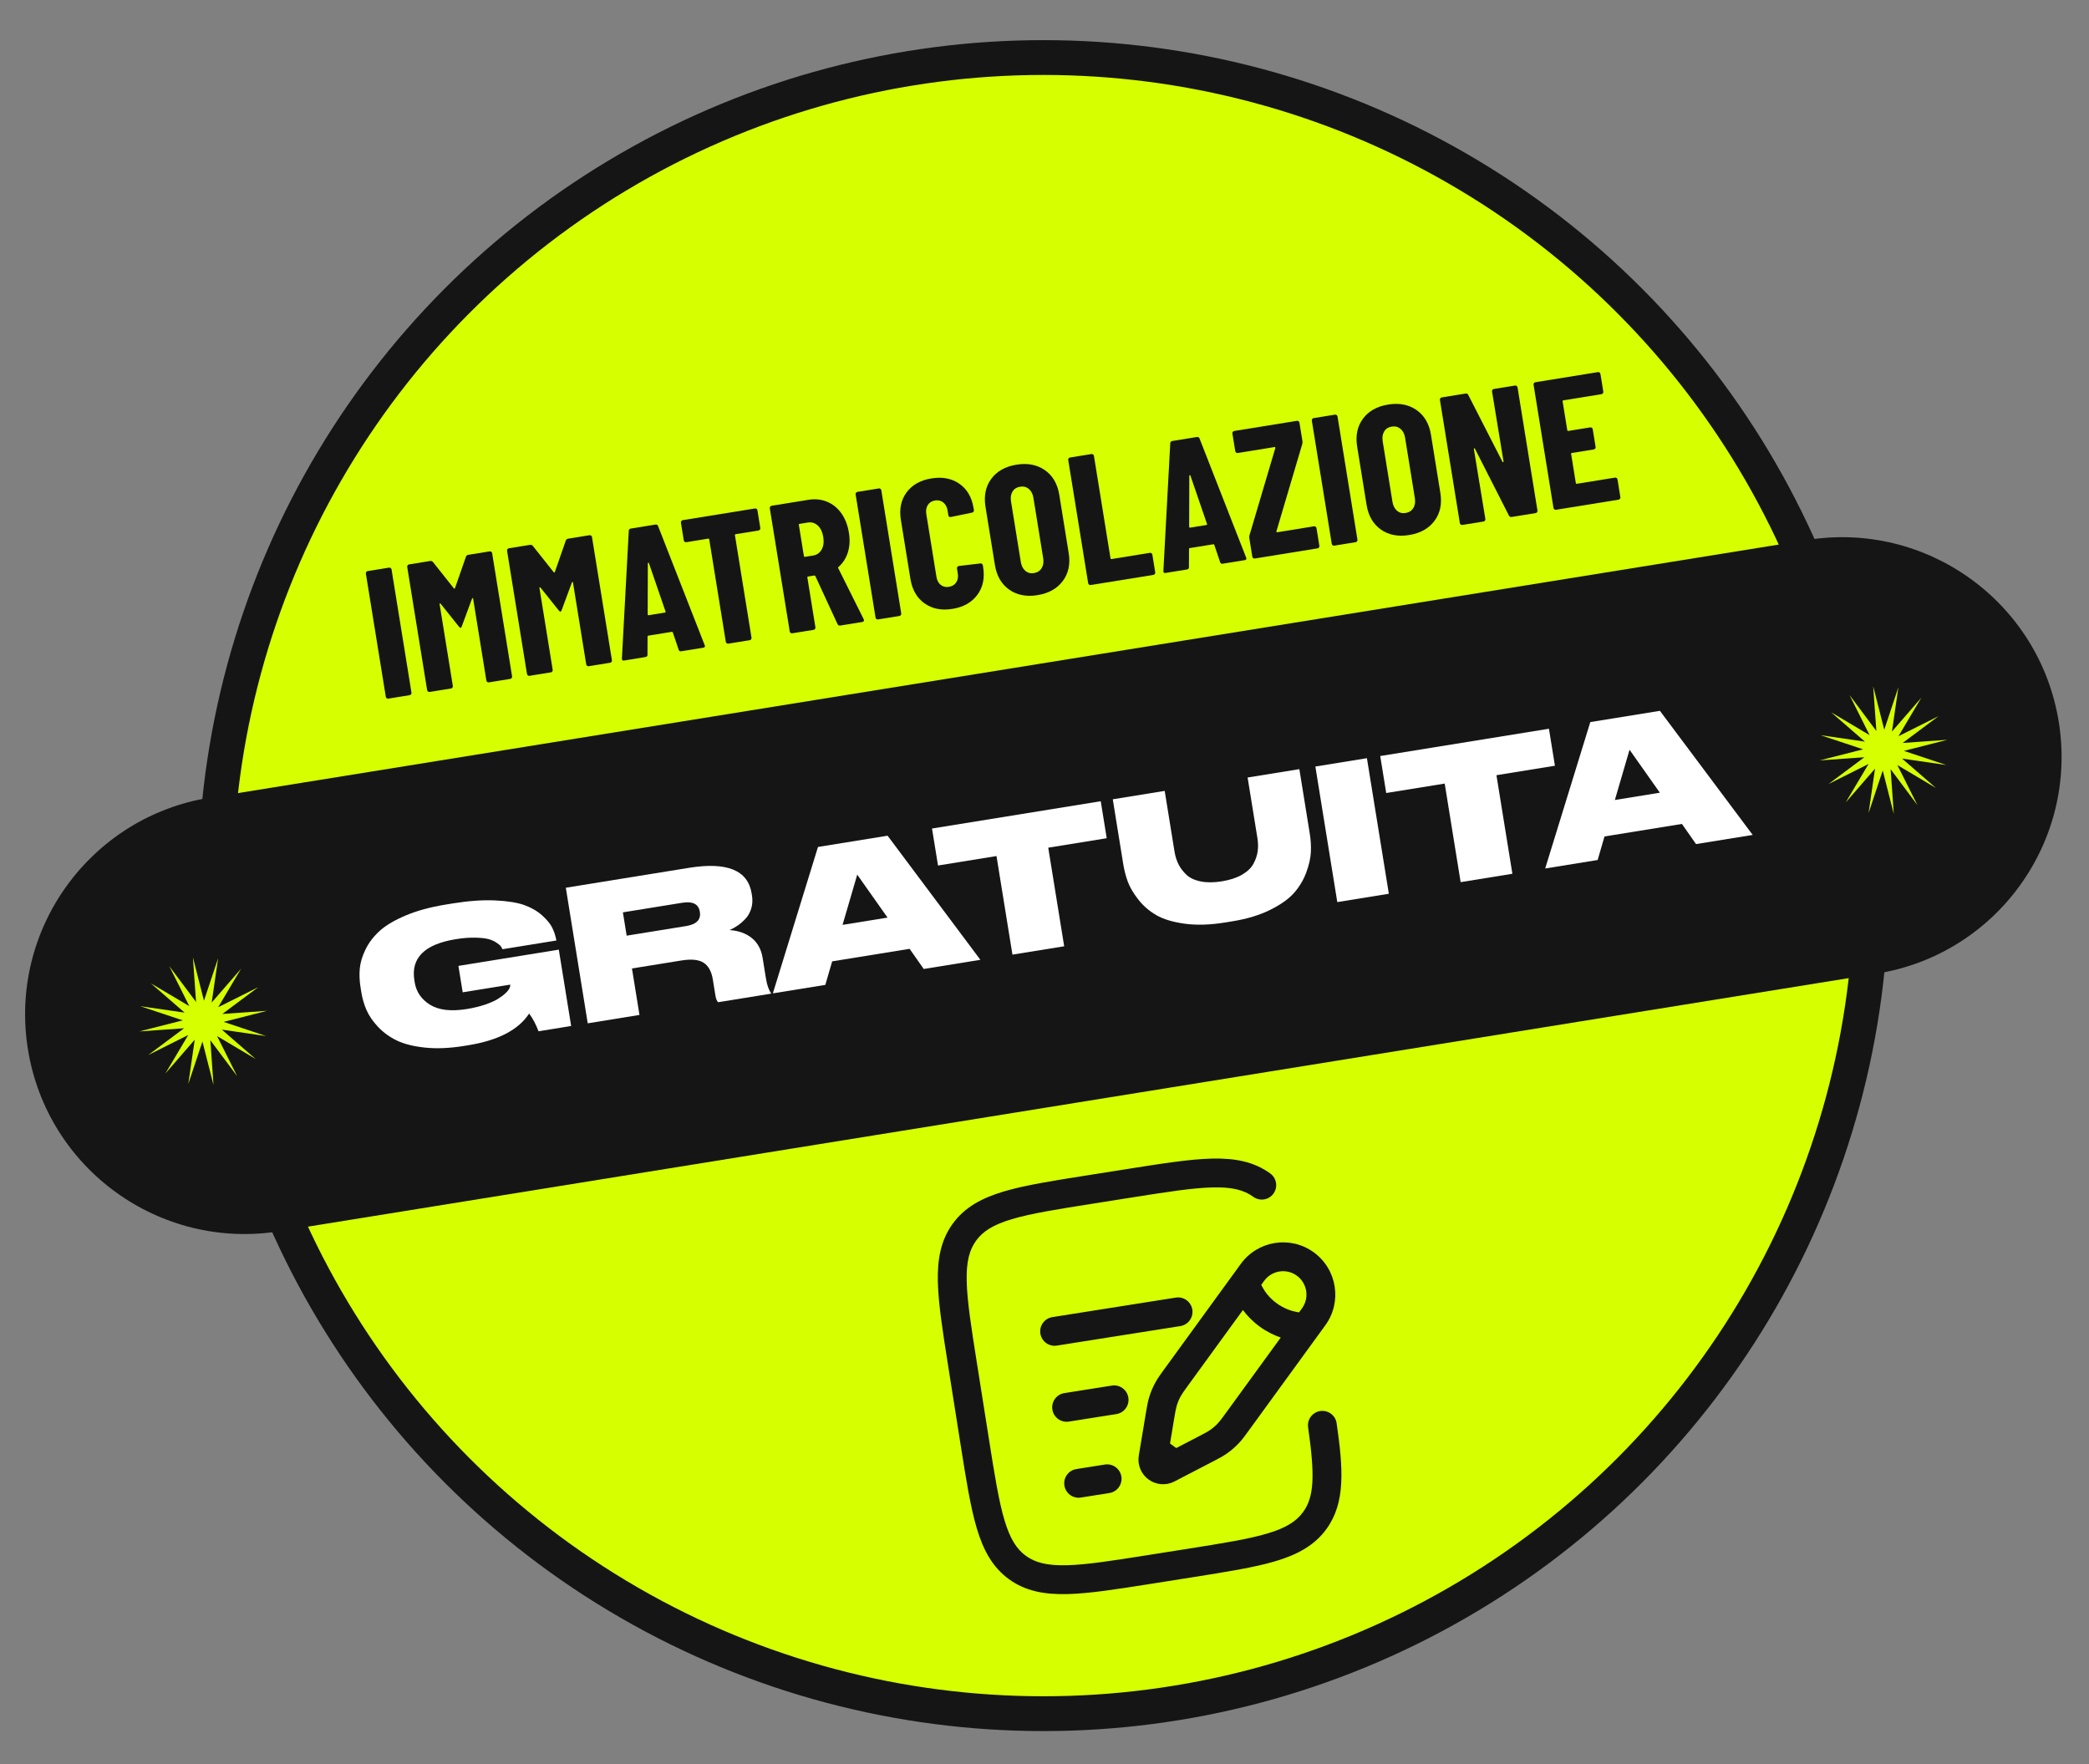 <?xml version="1.0" encoding="utf-8"?>
<!-- Generator: Adobe Illustrator 16.0.0, SVG Export Plug-In . SVG Version: 6.00 Build 0)  -->
<!DOCTYPE svg PUBLIC "-//W3C//DTD SVG 1.1//EN" "http://www.w3.org/Graphics/SVG/1.1/DTD/svg11.dtd">
<svg version="1.1" id="Livello_1" xmlns="http://www.w3.org/2000/svg" xmlns:xlink="http://www.w3.org/1999/xlink" x="0px" y="0px"
	 width="180px" height="152px" viewBox="0 0 180 152" enable-background="new 0 0 180 152" xml:space="preserve">
<rect x="0" y="0" width="180" height="152" fill="#808080" stroke="none"/>
<g>
	<circle fill="#D6FF00" stroke="#151515" stroke-width="3" stroke-miterlimit="10" cx="89.902" cy="76.307" r="71.349"/>
	<g>
		<path fill="#151515" d="M155.703,46.53L18.072,68.728C7.757,70.393,0.743,80.104,2.407,90.418l0,0
			c1.664,10.316,11.375,17.33,21.691,15.667L161.73,83.886c10.315-1.663,17.328-11.375,15.664-21.69l0,0
			C175.73,51.879,166.02,44.867,155.703,46.53z"/>
		<g>
			<polygon fill="#D6FF00" points="167.791,63.745 164.05,64.697 167.713,65.917 163.892,65.362 166.809,67.893 163.488,65.92 
				165.218,69.373 162.908,66.279 163.18,70.13 162.227,66.389 161.008,70.052 161.563,66.231 159.031,69.146 161.004,65.828 
				157.551,67.556 160.645,65.247 156.793,65.518 160.535,64.565 156.873,63.346 160.693,63.902 157.777,61.37 161.096,63.343 
				159.367,59.89 161.678,62.983 161.405,59.132 162.359,62.874 163.578,59.211 163.021,63.032 165.554,60.116 163.581,63.436 
				167.034,61.707 163.941,64.016 			"/>
			<polygon fill="#D6FF00" points="23.008,87.096 19.267,88.05 22.93,89.27 19.109,88.714 22.024,91.245 18.705,89.272 
				20.435,92.724 18.125,89.631 18.396,93.48 17.443,89.741 16.224,93.404 16.779,89.583 14.249,92.498 16.22,89.179 12.768,90.908 
				15.862,88.599 12.011,88.87 15.751,87.916 12.089,86.697 15.91,87.252 12.994,84.723 16.313,86.693 14.584,83.242 16.894,86.336 
				16.622,82.484 17.575,86.225 18.795,82.563 18.239,86.383 20.771,83.469 18.798,86.787 22.25,85.059 19.157,87.367 			"/>
		</g>
	</g>
</g>
<path fill="#151515" d="M93.684,101.271l3.458-0.547c3.008-0.477,5.391-0.852,7.295-0.896c1.958-0.045,3.597,0.253,5.016,1.284
	c0.555,0.403,0.678,1.181,0.273,1.736c-0.403,0.555-1.18,0.678-1.734,0.275c-0.803-0.584-1.816-0.851-3.498-0.812
	c-1.718,0.04-3.935,0.388-7.057,0.882l-3.271,0.518c-3.122,0.491-5.337,0.846-6.984,1.337c-1.61,0.481-2.494,1.047-3.076,1.85
	c-0.583,0.802-0.849,1.815-0.81,3.498c0.039,1.716,0.387,3.934,0.88,7.055l1.035,6.545c0.493,3.122,0.847,5.339,1.339,6.984
	c0.48,1.61,1.046,2.495,1.848,3.077c0.802,0.583,1.816,0.849,3.498,0.81c1.718-0.04,3.935-0.388,7.055-0.882l3.273-0.517
	c3.12-0.493,5.338-0.847,6.983-1.338c1.611-0.48,2.495-1.047,3.078-1.849c0.959-1.319,1.022-3.143,0.429-7.297
	c-0.098-0.679,0.374-1.308,1.054-1.405c0.679-0.096,1.309,0.376,1.405,1.055c0.572,3.981,0.762,6.854-0.878,9.109
	c-1.03,1.418-2.498,2.207-4.377,2.77c-1.823,0.544-4.206,0.92-7.213,1.396l-3.457,0.547c-3.01,0.476-5.391,0.853-7.295,0.896
	c-1.959,0.046-3.598-0.254-5.016-1.284c-1.418-1.032-2.208-2.497-2.77-4.377c-0.545-1.824-0.922-4.207-1.396-7.214l-1.064-6.731
	c-0.475-3.007-0.852-5.389-0.896-7.294c-0.045-1.957,0.252-3.597,1.284-5.016c1.031-1.418,2.499-2.207,4.376-2.769
	C88.295,102.122,90.677,101.745,93.684,101.271z M106.916,108.899c1.463-2.01,4.278-2.455,6.287-0.993s2.455,4.276,0.993,6.286
	l-6.553,9.012c-0.356,0.49-0.597,0.823-0.879,1.125c-0.33,0.353-0.698,0.671-1.098,0.944c-0.341,0.234-0.704,0.421-1.242,0.7
	l-3.23,1.677c-0.714,0.37-1.574,0.305-2.224-0.169c-0.65-0.471-0.977-1.271-0.846-2.063l0.587-3.517
	c0.004-0.024,0.008-0.049,0.011-0.073c0.1-0.596,0.167-1.001,0.284-1.398c0.138-0.464,0.326-0.911,0.561-1.336
	c0.199-0.36,0.44-0.691,0.796-1.182c0.016-0.02,0.03-0.039,0.045-0.06L106.916,108.899z M111.742,109.916
	c-0.9-0.654-2.161-0.454-2.816,0.445l-0.25,0.345c0.024,0.052,0.054,0.108,0.084,0.165c0.223,0.42,0.607,0.961,1.251,1.426
	c0.641,0.467,1.274,0.667,1.741,0.752c0.064,0.011,0.127,0.02,0.185,0.027l0.251-0.346
	C112.84,111.831,112.643,110.571,111.742,109.916z M110.357,115.246c-0.564-0.19-1.186-0.485-1.809-0.938
	c-0.623-0.455-1.097-0.954-1.451-1.432l-4.682,6.437c-0.415,0.572-0.558,0.774-0.676,0.983c-0.146,0.268-0.263,0.55-0.351,0.841
	c-0.068,0.23-0.111,0.477-0.228,1.172l-0.344,2.068l0.535,0.392l1.862-0.967c0.626-0.324,0.846-0.441,1.044-0.579
	c0.25-0.171,0.482-0.369,0.689-0.592c0.165-0.177,0.313-0.377,0.729-0.947L110.357,115.246z M89.644,114.908
	c-0.106-0.678,0.356-1.313,1.035-1.422l10.638-1.681c0.676-0.106,1.313,0.355,1.42,1.034c0.107,0.678-0.355,1.313-1.032,1.421
	l-10.639,1.681C90.388,116.049,89.752,115.586,89.644,114.908z M90.678,121.455c-0.107-0.677,0.357-1.315,1.035-1.421l4.092-0.648
	c0.677-0.105,1.313,0.357,1.42,1.033c0.107,0.679-0.355,1.315-1.033,1.423l-4.09,0.646
	C91.422,122.596,90.786,122.133,90.678,121.455z M91.715,128c-0.109-0.678,0.355-1.314,1.032-1.421l2.455-0.389
	c0.679-0.107,1.313,0.357,1.422,1.033c0.105,0.679-0.355,1.314-1.033,1.422l-2.456,0.388C92.457,129.142,91.82,128.679,91.715,128z"
	/>
<g>
	<path fill="#FFFFFF" d="M40.333,90.064l-0.361,0.059c-1.225,0.197-2.334,0.245-3.328,0.143c-0.994-0.103-1.805-0.305-2.434-0.605
		c-0.629-0.301-1.169-0.691-1.624-1.171c-0.453-0.479-0.787-0.963-1-1.449s-0.363-0.996-0.449-1.53l-0.071-0.439
		c-0.09-0.555-0.112-1.092-0.066-1.607c0.045-0.519,0.21-1.071,0.497-1.66c0.286-0.588,0.694-1.122,1.224-1.6
		c0.529-0.478,1.279-0.921,2.25-1.33c0.971-0.409,2.114-0.721,3.434-0.934l0.612-0.1c1.36-0.22,2.574-0.306,3.639-0.258
		c1.066,0.049,1.903,0.181,2.513,0.398c0.609,0.219,1.125,0.517,1.546,0.894c0.42,0.378,0.711,0.733,0.873,1.068
		c0.162,0.334,0.279,0.692,0.352,1.078l0.002,0.016l-4.647,0.752c-0.037-0.092-0.085-0.177-0.147-0.259
		c-0.061-0.082-0.188-0.188-0.381-0.316c-0.193-0.13-0.421-0.23-0.686-0.3c-0.263-0.071-0.643-0.111-1.139-0.122
		c-0.496-0.011-1.052,0.032-1.67,0.132c-2.69,0.436-3.879,1.616-3.567,3.542l0.028,0.174c0.134,0.826,0.576,1.471,1.328,1.936
		c0.752,0.463,1.803,0.585,3.153,0.367c0.575-0.094,1.093-0.217,1.551-0.371c0.458-0.154,0.822-0.313,1.091-0.475
		c0.27-0.162,0.495-0.327,0.677-0.496c0.183-0.169,0.303-0.317,0.363-0.445s0.083-0.233,0.069-0.317L39.869,85.5L39.5,83.224
		l8.65-1.399l1.064,6.578l-2.81,0.455c-0.226-0.598-0.496-1.106-0.811-1.528C44.682,88.732,42.929,89.645,40.333,90.064z"/>
	<path fill="#FFFFFF" d="M54.454,83.446l0.647,4.004l-4.458,0.722l-1.889-11.681l10.613-1.716c3.276-0.53,5.076,0.205,5.399,2.204
		l0.028,0.173c0.064,0.396,0.044,0.771-0.061,1.12c-0.104,0.351-0.269,0.645-0.493,0.886c-0.225,0.24-0.451,0.438-0.678,0.593
		s-0.461,0.284-0.702,0.388c0.77,0.048,1.408,0.275,1.914,0.68c0.506,0.408,0.819,0.979,0.937,1.71l0.279,1.728
		c0.098,0.606,0.243,1.034,0.433,1.283l0.013,0.078l-4.553,0.736c-0.111-0.089-0.191-0.285-0.24-0.589l-0.221-1.366
		c-0.112-0.69-0.375-1.172-0.79-1.444c-0.414-0.271-1.05-0.337-1.908-0.198L54.454,83.446z M53.672,78.611l0.325,2.009l5.118-0.827
		c0.9-0.146,1.296-0.553,1.188-1.223L60.3,78.555c-0.106-0.659-0.61-0.916-1.51-0.771L53.672,78.611z"/>
	<path fill="#FFFFFF" d="M79.592,83.49l-1.215-1.736l-6.672,1.079l-0.59,2.028l-4.521,0.73l3.888-12.614l5.998-0.97l7.996,10.693
		L79.592,83.49z M76.476,79.063l-2.612-3.701l-1.265,4.328L76.476,79.063z"/>
	<path fill="#FFFFFF" d="M87.238,82.254l-1.374-8.494l-5.04,0.815l-0.516-3.187l14.538-2.351l0.515,3.187l-5.039,0.815l1.374,8.495
		L87.238,82.254z"/>
	<path fill="#FFFFFF" d="M96.783,74.443l-0.9-5.573l4.474-0.724l0.846,5.228c0.064,0.398,0.176,0.758,0.336,1.082
		c0.16,0.323,0.386,0.625,0.679,0.905c0.292,0.28,0.701,0.475,1.229,0.583c0.527,0.108,1.142,0.106,1.843-0.007
		c0.691-0.112,1.267-0.302,1.729-0.57s0.789-0.582,0.984-0.94c0.193-0.358,0.315-0.717,0.365-1.073
		c0.05-0.358,0.043-0.734-0.021-1.133l-0.846-5.228l4.459-0.721l0.9,5.573c0.085,0.523,0.115,1.044,0.092,1.563
		c-0.023,0.52-0.154,1.104-0.393,1.755s-0.589,1.24-1.052,1.766c-0.462,0.526-1.151,1.016-2.065,1.469
		c-0.915,0.455-2,0.782-3.256,0.985l-0.629,0.102c-1.297,0.21-2.457,0.245-3.479,0.104c-1.021-0.14-1.838-0.387-2.447-0.739
		c-0.61-0.353-1.129-0.804-1.556-1.352c-0.427-0.548-0.728-1.06-0.901-1.538C97,75.482,96.87,74.977,96.783,74.443z"/>
	<path fill="#FFFFFF" d="M117.782,65.328l1.889,11.681l-4.442,0.719l-1.889-11.681L117.782,65.328z"/>
	<path fill="#FFFFFF" d="M125.857,76.009l-1.373-8.494l-5.04,0.814l-0.516-3.187l14.537-2.351l0.516,3.187l-5.039,0.815l1.373,8.494
		L125.857,76.009z"/>
	<path fill="#FFFFFF" d="M146.14,72.729l-1.215-1.736l-6.672,1.079l-0.59,2.029l-4.521,0.731l3.888-12.615l5.998-0.97l7.995,10.693
		L146.14,72.729z M143.023,68.302l-2.612-3.702l-1.265,4.329L143.023,68.302z"/>
</g>
<g>
	<path fill="#151515" d="M33.32,60.162c-0.042-0.03-0.068-0.072-0.077-0.124l-1.717-10.613c-0.008-0.052,0.003-0.1,0.034-0.142
		c0.03-0.043,0.072-0.068,0.124-0.076l1.836-0.297c0.053-0.009,0.1,0.001,0.143,0.032c0.042,0.03,0.067,0.072,0.076,0.124
		l1.716,10.613c0.009,0.052-0.002,0.1-0.033,0.142c-0.031,0.043-0.072,0.069-0.125,0.077l-1.836,0.298
		C33.41,60.204,33.362,60.193,33.32,60.162z"/>
	<path fill="#151515" d="M40.366,47.803l1.821-0.295c0.052-0.008,0.1,0.002,0.143,0.033c0.042,0.03,0.068,0.072,0.076,0.124
		l1.717,10.613c0.008,0.052-0.004,0.1-0.034,0.142c-0.031,0.043-0.072,0.069-0.125,0.077l-1.837,0.298
		c-0.053,0.008-0.1-0.003-0.143-0.034c-0.043-0.03-0.068-0.072-0.076-0.124l-1.14-7.049c-0.007-0.042-0.021-0.061-0.042-0.058
		c-0.021,0.003-0.04,0.021-0.056,0.056l-0.874,2.365c-0.039,0.093-0.074,0.141-0.105,0.146s-0.08-0.029-0.146-0.104l-1.575-1.969
		c-0.026-0.028-0.049-0.039-0.07-0.036c-0.021,0.003-0.028,0.025-0.021,0.067l1.14,7.049c0.009,0.052-0.003,0.1-0.033,0.142
		c-0.031,0.043-0.073,0.069-0.125,0.077l-1.837,0.297c-0.053,0.009-0.1-0.002-0.143-0.033c-0.042-0.03-0.068-0.072-0.077-0.124
		l-1.716-10.613c-0.009-0.052,0.002-0.1,0.033-0.142c0.03-0.043,0.072-0.068,0.125-0.076l1.806-0.293
		c0.104-0.017,0.189,0.012,0.255,0.088l1.801,2.27c0.038,0.037,0.069,0.032,0.095-0.016l0.946-2.714
		C40.18,47.875,40.251,47.821,40.366,47.803z"/>
	<path fill="#151515" d="M48.969,46.411l1.821-0.294c0.052-0.009,0.1,0.002,0.143,0.033c0.042,0.03,0.068,0.072,0.076,0.124
		l1.717,10.613c0.008,0.052-0.003,0.1-0.033,0.142c-0.031,0.043-0.073,0.068-0.125,0.077l-1.837,0.297
		c-0.053,0.009-0.1-0.003-0.142-0.034c-0.042-0.03-0.068-0.072-0.077-0.124l-1.14-7.049c-0.007-0.042-0.021-0.061-0.042-0.058
		c-0.021,0.004-0.04,0.021-0.055,0.057l-0.875,2.365c-0.039,0.092-0.074,0.14-0.105,0.145c-0.031,0.006-0.08-0.029-0.146-0.104
		l-1.575-1.969c-0.026-0.028-0.049-0.039-0.07-0.036c-0.021,0.004-0.028,0.025-0.021,0.068l1.14,7.049
		c0.009,0.051-0.003,0.1-0.033,0.142c-0.031,0.043-0.072,0.068-0.125,0.077l-1.837,0.297c-0.053,0.009-0.1-0.003-0.143-0.034
		c-0.042-0.03-0.068-0.072-0.077-0.124l-1.716-10.613c-0.009-0.052,0.002-0.1,0.033-0.142c0.03-0.043,0.072-0.067,0.125-0.076
		l1.806-0.292c0.104-0.017,0.189,0.012,0.255,0.087l1.801,2.271c0.038,0.036,0.07,0.031,0.095-0.016l0.946-2.715
		C48.782,46.484,48.854,46.43,48.969,46.411z"/>
	<path fill="#151515" d="M58.474,55.974l-0.495-1.466c-0.009-0.053-0.044-0.074-0.107-0.064l-1.994,0.322
		c-0.063,0.011-0.09,0.042-0.081,0.095l-0.007,1.548c0.008,0.115-0.051,0.186-0.177,0.205l-1.836,0.298
		c-0.136,0.021-0.199-0.038-0.19-0.18l0.592-10.985c0.002-0.118,0.061-0.187,0.176-0.205l2.12-0.343
		c0.115-0.019,0.193,0.027,0.232,0.139l4.008,10.241l0.026,0.061c0.015,0.095-0.035,0.151-0.149,0.17l-1.884,0.305
		C58.58,56.134,58.502,56.086,58.474,55.974z M55.884,53.01l1.413-0.229c0.052-0.009,0.069-0.038,0.05-0.089l-1.432-4.167
		c-0.015-0.03-0.033-0.043-0.054-0.04c-0.021,0.004-0.035,0.022-0.04,0.056l-0.013,4.4C55.817,52.993,55.842,53.017,55.884,53.01z"
		/>
	<path fill="#151515" d="M65.188,43.845c0.043,0.03,0.068,0.072,0.076,0.124l0.247,1.523c0.008,0.052-0.002,0.1-0.033,0.142
		c-0.032,0.043-0.073,0.068-0.125,0.076l-1.962,0.317c-0.052,0.009-0.074,0.039-0.065,0.092l1.427,8.823
		c0.008,0.052-0.003,0.1-0.033,0.142c-0.031,0.043-0.072,0.069-0.125,0.078l-1.837,0.297c-0.052,0.008-0.1-0.003-0.142-0.034
		c-0.043-0.03-0.068-0.072-0.077-0.124l-1.427-8.823c-0.008-0.053-0.039-0.075-0.091-0.066l-1.884,0.305
		c-0.052,0.009-0.1-0.002-0.142-0.033c-0.043-0.03-0.068-0.072-0.077-0.124l-0.247-1.523c-0.008-0.052,0.003-0.1,0.034-0.142
		c0.03-0.043,0.072-0.067,0.124-0.076l6.217-1.006C65.097,43.804,65.145,43.813,65.188,43.845z"/>
	<path fill="#151515" d="M72.166,53.775l-1.91-4.137c-0.027-0.039-0.057-0.057-0.088-0.052l-0.534,0.087
		c-0.053,0.008-0.074,0.04-0.066,0.092l0.693,4.286c0.009,0.052-0.003,0.1-0.033,0.142c-0.031,0.043-0.072,0.068-0.125,0.077
		l-1.836,0.297c-0.053,0.009-0.1-0.003-0.143-0.034c-0.043-0.03-0.068-0.072-0.076-0.124l-1.717-10.613
		c-0.008-0.052,0.003-0.1,0.033-0.142c0.031-0.043,0.072-0.067,0.125-0.076l3.171-0.513c0.576-0.093,1.111-0.037,1.606,0.166
		c0.495,0.205,0.906,0.538,1.233,1.001c0.327,0.464,0.543,1.019,0.648,1.668c0.1,0.616,0.07,1.181-0.089,1.689
		c-0.159,0.51-0.427,0.929-0.803,1.257c-0.02,0.015-0.033,0.03-0.041,0.048c-0.008,0.018-0.005,0.035,0.009,0.055l2.193,4.397
		l0.026,0.061c0.017,0.104-0.033,0.167-0.147,0.186l-1.884,0.305C72.295,53.916,72.214,53.875,72.166,53.775z M68.834,45.229
		l0.435,2.685c0.008,0.053,0.038,0.075,0.091,0.066l0.707-0.114c0.324-0.053,0.567-0.225,0.73-0.514
		c0.162-0.289,0.209-0.648,0.14-1.078c-0.071-0.439-0.229-0.771-0.475-0.994c-0.246-0.224-0.531-0.31-0.855-0.257L68.9,45.137
		C68.847,45.145,68.826,45.176,68.834,45.229z"/>
	<path fill="#151515" d="M75.519,53.338c-0.043-0.03-0.068-0.072-0.077-0.124l-1.716-10.613c-0.009-0.052,0.003-0.1,0.033-0.142
		c0.031-0.043,0.072-0.068,0.125-0.076l1.836-0.297c0.053-0.009,0.101,0.002,0.143,0.033c0.043,0.029,0.068,0.071,0.076,0.123
		l1.717,10.613c0.008,0.052-0.003,0.1-0.033,0.143c-0.031,0.043-0.072,0.068-0.125,0.077l-1.836,0.297
		C75.608,53.38,75.561,53.369,75.519,53.338z"/>
	<path fill="#151515" d="M79.666,51.99c-0.661-0.468-1.068-1.173-1.22-2.114l-0.823-5.086c-0.15-0.932,0.015-1.721,0.495-2.368
		c0.481-0.646,1.192-1.047,2.135-1.199c0.952-0.154,1.758,0.001,2.418,0.463c0.661,0.463,1.066,1.16,1.217,2.092l0.028,0.172
		c0.009,0.054-0.004,0.101-0.033,0.144c-0.031,0.042-0.073,0.067-0.125,0.076l-1.824,0.375c-0.125,0.021-0.198-0.027-0.217-0.143
		l-0.066-0.408c-0.049-0.303-0.172-0.536-0.37-0.697c-0.197-0.16-0.438-0.219-0.721-0.173c-0.272,0.044-0.477,0.174-0.613,0.389
		c-0.138,0.216-0.181,0.476-0.132,0.778l0.876,5.416c0.049,0.304,0.172,0.534,0.369,0.69c0.196,0.155,0.432,0.212,0.704,0.168
		c0.282-0.046,0.492-0.174,0.63-0.384c0.138-0.211,0.183-0.468,0.133-0.771l-0.068-0.424c-0.009-0.052,0.003-0.1,0.034-0.142
		c0.03-0.043,0.072-0.067,0.124-0.076l1.85-0.219c0.052-0.009,0.1,0.002,0.143,0.033c0.042,0.03,0.068,0.072,0.077,0.124
		l0.025,0.157c0.152,0.941-0.016,1.738-0.5,2.393c-0.485,0.653-1.198,1.056-2.141,1.208S80.327,52.459,79.666,51.99z"/>
	<path fill="#151515" d="M86.957,50.804c-0.667-0.472-1.077-1.179-1.229-2.121l-0.813-5.023c-0.152-0.941,0.014-1.742,0.498-2.4
		c0.484-0.657,1.208-1.066,2.171-1.222c0.963-0.156,1.78,0.003,2.452,0.474c0.673,0.472,1.085,1.179,1.237,2.12l0.813,5.023
		c0.152,0.942-0.017,1.743-0.506,2.401c-0.489,0.659-1.216,1.066-2.179,1.223C88.438,51.434,87.624,51.275,86.957,50.804z
		 M89.751,48.958c0.146-0.232,0.19-0.518,0.137-0.852l-0.843-5.213c-0.054-0.334-0.187-0.59-0.398-0.765
		c-0.21-0.175-0.463-0.239-0.756-0.191c-0.293,0.047-0.509,0.188-0.648,0.418c-0.14,0.232-0.182,0.517-0.128,0.851l0.843,5.213
		c0.055,0.334,0.184,0.591,0.39,0.766c0.205,0.177,0.455,0.241,0.748,0.194C89.388,49.331,89.606,49.19,89.751,48.958z"/>
	<path fill="#151515" d="M93.839,50.375c-0.043-0.03-0.068-0.072-0.076-0.124l-1.717-10.613c-0.008-0.052,0.003-0.1,0.033-0.142
		c0.031-0.043,0.072-0.067,0.125-0.076l1.837-0.297c0.052-0.009,0.1,0.002,0.142,0.033c0.043,0.03,0.068,0.072,0.077,0.124
		l1.427,8.823c0.009,0.053,0.038,0.074,0.091,0.066l3.297-0.533c0.053-0.009,0.1,0.003,0.143,0.033
		c0.043,0.031,0.068,0.071,0.076,0.123l0.247,1.523c0.008,0.052-0.003,0.1-0.033,0.143c-0.031,0.043-0.073,0.068-0.125,0.077
		l-5.4,0.873C93.929,50.418,93.881,50.406,93.839,50.375z"/>
	<path fill="#151515" d="M105.13,48.429l-0.494-1.466c-0.009-0.053-0.044-0.074-0.106-0.064l-1.994,0.322
		c-0.063,0.011-0.09,0.042-0.082,0.095l-0.007,1.548c0.008,0.115-0.051,0.186-0.177,0.205l-1.837,0.297
		c-0.136,0.022-0.199-0.037-0.189-0.179l0.592-10.986c0.002-0.117,0.061-0.186,0.176-0.204l2.119-0.343
		c0.115-0.019,0.192,0.027,0.232,0.139l4.008,10.241l0.026,0.061c0.015,0.095-0.035,0.151-0.15,0.17l-1.884,0.305
		C105.236,48.589,105.159,48.541,105.13,48.429z M102.54,45.465l1.414-0.229c0.052-0.009,0.068-0.038,0.05-0.089l-1.431-4.167
		c-0.017-0.03-0.034-0.043-0.055-0.04c-0.021,0.004-0.035,0.021-0.04,0.056l-0.014,4.4C102.474,45.448,102.498,45.472,102.54,45.465
		z"/>
	<path fill="#151515" d="M107.983,48.088c-0.043-0.03-0.068-0.072-0.076-0.124l-0.257-1.586c-0.014-0.084-0.011-0.165,0.009-0.243
		l2.23-7.529c0.005-0.033,0.001-0.057-0.012-0.07c-0.013-0.016-0.035-0.02-0.066-0.015l-3.155,0.511
		c-0.053,0.008-0.101-0.002-0.143-0.033c-0.043-0.03-0.068-0.072-0.076-0.124l-0.247-1.523c-0.008-0.052,0.003-0.1,0.033-0.142
		c0.031-0.043,0.072-0.068,0.125-0.076l5.4-0.874c0.053-0.008,0.1,0.002,0.143,0.033c0.042,0.03,0.068,0.072,0.076,0.124
		l0.257,1.586c0.012,0.073,0.008,0.154-0.01,0.243l-2.229,7.529c-0.006,0.033-0.002,0.057,0.012,0.07
		c0.013,0.015,0.035,0.02,0.066,0.015l3.155-0.511c0.053-0.008,0.1,0.003,0.143,0.033c0.043,0.031,0.068,0.072,0.076,0.124
		l0.247,1.523c0.008,0.052-0.003,0.1-0.034,0.142c-0.03,0.043-0.072,0.069-0.124,0.077l-5.4,0.874
		C108.073,48.13,108.025,48.119,107.983,48.088z"/>
	<path fill="#151515" d="M114.828,46.98c-0.043-0.03-0.068-0.072-0.076-0.123l-1.717-10.613c-0.008-0.053,0.003-0.101,0.033-0.143
		c0.031-0.043,0.072-0.067,0.125-0.076l1.837-0.297c0.052-0.009,0.1,0.002,0.142,0.033c0.043,0.03,0.068,0.072,0.077,0.124
		l1.716,10.613c0.009,0.052-0.003,0.1-0.033,0.142c-0.031,0.043-0.072,0.068-0.125,0.077l-1.837,0.297
		C114.918,47.023,114.87,47.012,114.828,46.98z"/>
	<path fill="#151515" d="M118.982,45.625c-0.667-0.472-1.076-1.18-1.229-2.121l-0.813-5.023c-0.152-0.941,0.013-1.742,0.498-2.4
		c0.483-0.658,1.207-1.066,2.17-1.223c0.963-0.155,1.78,0.004,2.453,0.475c0.672,0.472,1.085,1.179,1.237,2.12l0.812,5.023
		c0.152,0.942-0.017,1.743-0.506,2.401c-0.489,0.659-1.215,1.066-2.179,1.222C120.464,46.255,119.649,46.097,118.982,45.625z
		 M121.777,43.778c0.145-0.231,0.189-0.517,0.136-0.851l-0.843-5.213c-0.054-0.334-0.187-0.59-0.397-0.766
		c-0.211-0.174-0.463-0.238-0.757-0.191c-0.293,0.048-0.509,0.188-0.648,0.419c-0.14,0.232-0.182,0.517-0.128,0.851l0.843,5.213
		c0.055,0.334,0.184,0.591,0.39,0.766c0.205,0.176,0.455,0.241,0.748,0.193C121.413,44.152,121.632,44.012,121.777,43.778z"/>
	<path fill="#151515" d="M128.595,33.591c0.031-0.043,0.072-0.067,0.125-0.076l1.821-0.294c0.052-0.009,0.1,0.002,0.143,0.033
		c0.042,0.029,0.067,0.071,0.076,0.123l1.716,10.613c0.009,0.052-0.003,0.1-0.033,0.143c-0.031,0.043-0.072,0.068-0.125,0.077
		l-2.072,0.335c-0.104,0.017-0.181-0.025-0.229-0.124l-2.929-5.762c-0.016-0.029-0.036-0.039-0.062-0.03
		c-0.025,0.01-0.035,0.031-0.03,0.061l0.991,6.027c0.008,0.052-0.003,0.1-0.034,0.142c-0.031,0.043-0.072,0.069-0.124,0.077
		l-1.821,0.295c-0.053,0.008-0.1-0.003-0.143-0.034c-0.043-0.03-0.068-0.072-0.076-0.124l-1.717-10.613
		c-0.008-0.052,0.003-0.1,0.034-0.142c0.03-0.043,0.071-0.068,0.124-0.076l2.057-0.333c0.104-0.017,0.182,0.023,0.229,0.124
		l2.945,5.758c0.015,0.029,0.036,0.04,0.061,0.029c0.025-0.009,0.035-0.028,0.03-0.061l-0.99-6.026
		C128.554,33.681,128.564,33.633,128.595,33.591z"/>
	<path fill="#151515" d="M138.115,33.888c-0.03,0.043-0.072,0.067-0.125,0.076l-3.281,0.53c-0.052,0.009-0.074,0.039-0.065,0.092
		l0.401,2.48c0.009,0.053,0.039,0.074,0.091,0.065l1.884-0.305c0.053-0.009,0.1,0.003,0.143,0.034
		c0.043,0.03,0.068,0.072,0.076,0.124l0.246,1.523c0.009,0.052-0.002,0.1-0.033,0.142c-0.03,0.043-0.072,0.068-0.125,0.076
		l-1.884,0.305c-0.052,0.009-0.073,0.04-0.065,0.092l0.404,2.496c0.009,0.053,0.038,0.075,0.091,0.066l3.281-0.53
		c0.053-0.009,0.101,0.003,0.143,0.033c0.043,0.031,0.067,0.072,0.076,0.124l0.246,1.523c0.009,0.052-0.002,0.1-0.033,0.142
		c-0.03,0.043-0.072,0.068-0.125,0.077l-5.385,0.871c-0.052,0.008-0.1-0.004-0.142-0.034c-0.043-0.03-0.068-0.072-0.077-0.124
		l-1.716-10.613c-0.009-0.052,0.003-0.1,0.033-0.142c0.031-0.044,0.072-0.068,0.125-0.077l5.385-0.87
		c0.053-0.009,0.1,0.002,0.143,0.033c0.042,0.03,0.067,0.072,0.076,0.124l0.246,1.523C138.157,33.798,138.146,33.846,138.115,33.888
		z"/>
</g>
</svg>
